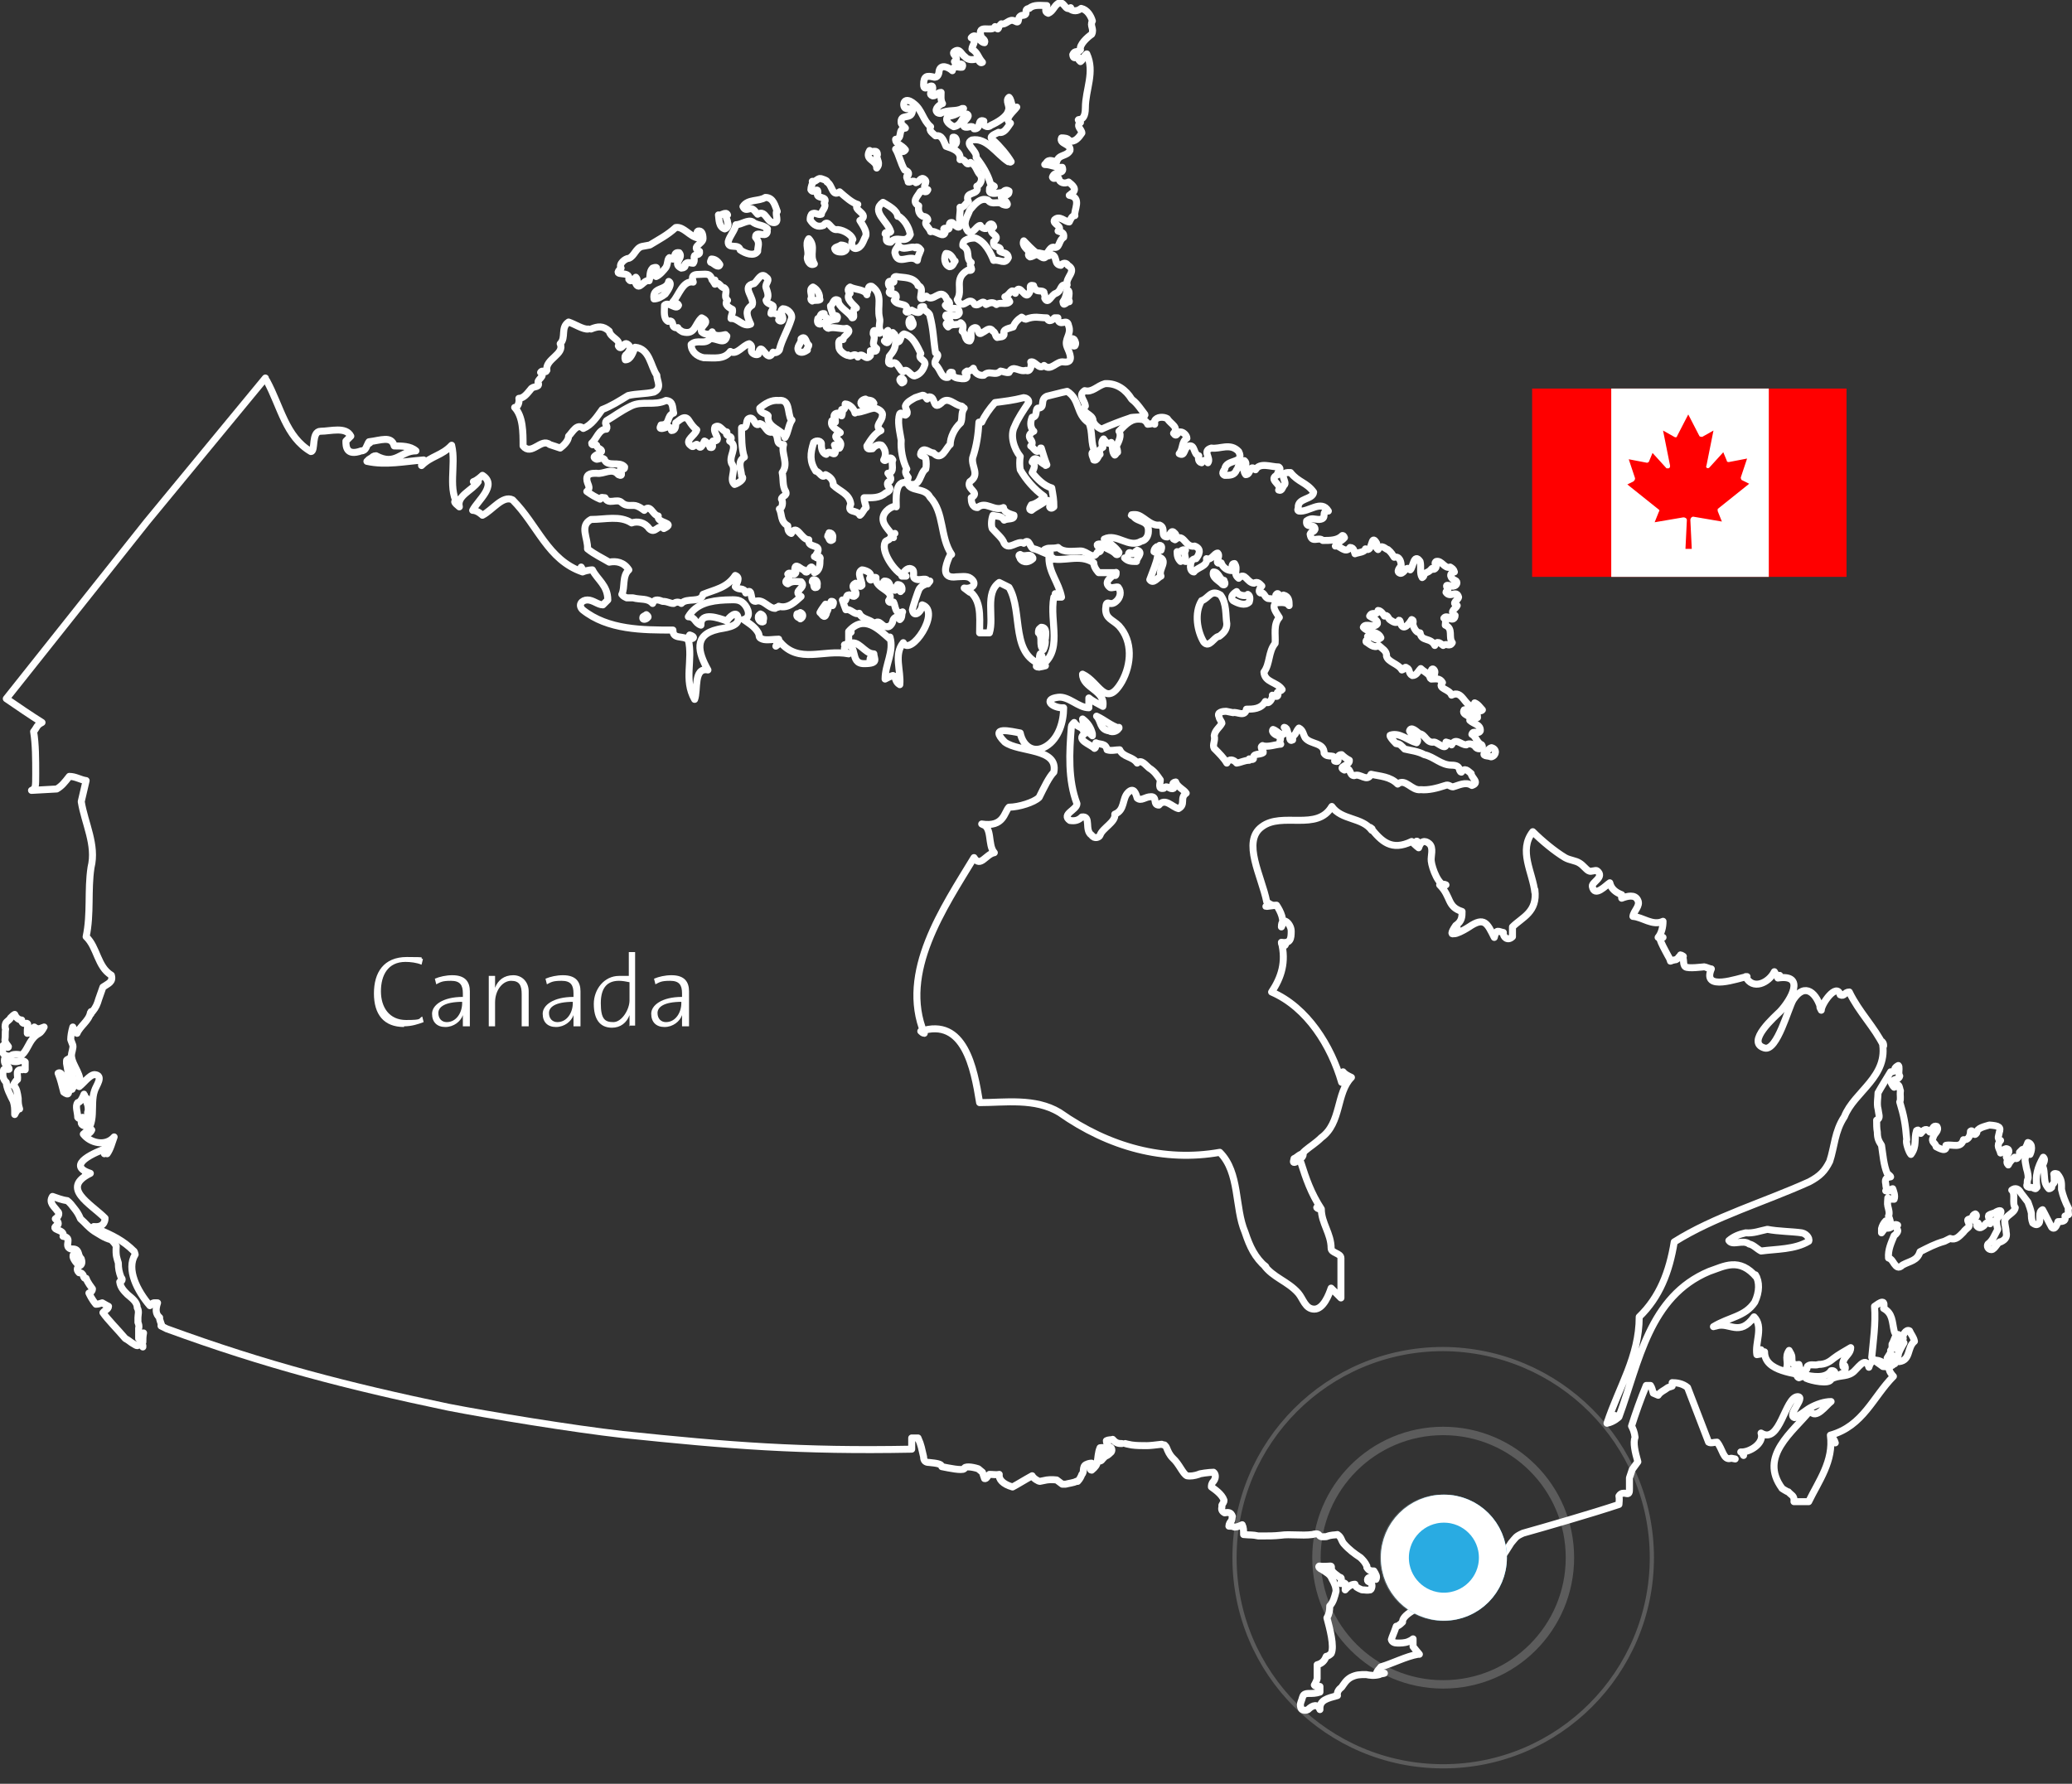 <?xml version="1.0" encoding="UTF-8"?>
<svg id="Calque_2" data-name="Calque 2" xmlns="http://www.w3.org/2000/svg" xmlns:xlink="http://www.w3.org/1999/xlink" version="1.1" viewBox="0 0 295.9 254.8">
  <rect x="0" y="0" width="295.9" height="254.8" fill="#333333" stroke="none"/>
  <defs>
    <style>
      .cls-1 {
        clip-path: url(#clippath);
      }

      .cls-2, .cls-3, .cls-4, .cls-5, .cls-6, .cls-7 {
        fill: none;
      }

      .cls-2, .cls-8, .cls-9, .cls-10 {
        stroke-width: 0px;
      }

      .cls-3 {
        stroke-width: 1.9px;
      }

      .cls-3, .cls-4, .cls-5 {
        stroke-miterlimit: 10;
      }

      .cls-3, .cls-4, .cls-5, .cls-6, .cls-7 {
        stroke: #fff;
      }

      .cls-4 {
        stroke-width: .6px;
      }

      .cls-11 {
        clip-path: url(#clippath-1);
      }

      .cls-12 {
        clip-path: url(#clippath-2);
      }

      .cls-5 {
        stroke-width: 1.2px;
      }

      .cls-6 {
        stroke-linecap: round;
        stroke-linejoin: round;
      }

      .cls-7 {
        stroke-width: 4px;
      }

      .cls-13 {
        opacity: .2;
      }

      .cls-8 {
        fill: red;
      }

      .cls-9 {
        fill: #29abe2;
      }

      .cls-10 {
        fill: #fff;
      }
    </style>
    <clipPath id="clippath">
      <rect class="cls-2" x="197" y="213.5" width="18.1" height="18.1"/>
    </clipPath>
    <clipPath id="clippath-1">
      <rect class="cls-2" x="187.3" y="203.8" width="37.5" height="37.5"/>
    </clipPath>
    <clipPath id="clippath-2">
      <rect class="cls-2" x="176" y="192.4" width="60.2" height="60.2"/>
    </clipPath>
  </defs>
  <g>
    <rect class="cls-8" x="218.8" y="55.5" width="44.9" height="26.9"/>
    <rect class="cls-10" x="230.1" y="55.5" width="22.5" height="26.9"/>
    <path class="cls-8" d="M233.4,68.7l-1,.5,4.5,3.6c.1,0,.1.2,0,.3l-.6,1.5,4.1-.7c.2,0,.5.1.5.4,0,0,0,0,0,0l-.2,4.1h.9l-.2-4.1c0-.3.2-.5.4-.5,0,0,0,0,0,0l4.1.7-.6-1.5c0-.1,0-.3,0-.3l4.5-3.6-1-.5c-.1,0-.2-.2-.2-.4l.9-2.7-2.6.5c-.1,0-.3,0-.3-.2l-.5-1.2-2,2.2c-.1.1-.3.1-.4,0,0,0-.1-.2,0-.3l1-5-1.6.9c-.1,0-.3,0-.4-.1,0,0,0,0,0,0l-1.6-3.1-1.6,3.1c0,.2-.3.2-.4.1,0,0,0,0,0,0l-1.6-.9,1,5c0,.2,0,.3-.2.4-.1,0-.2,0-.3,0l-2-2.2-.5,1.2c0,.1-.2.2-.3.2l-2.6-.5.9,2.7c0,.1,0,.3-.2.4Z"/>
  </g>
  <g id="Canada">
    <path class="cls-6" d="M247.8,208.4c-.4-.1-.6-.1-.6-.1-1.1.4-1.2-1.4-2-2.3-.4,0-.9.2-1.2,0l-3-7.8c-.7-.6-1.6-.7-2.2-.7v.5l-.6.2c-.5.4-1.1.6-1.4,1.1l-.7-.3c-.1-.4-.2-.8-.4-1.1h-.6c-.8,1.9-1.6,4.2-2.1,5.8.2.4.4.8.5,1.6-.3.8,0,2.1.4,3.5l-.8,1.1-.4,1.2v1.5c0,.6,0,.9-.6.7-.2,0-.6-.1-.9.4.1.5,0,.9,0,1.2-3.9,1.3-10.5,3.2-13.7,4.1-1.1.5-1,.6-1.7,1.4,0,0-1.3,2.1-2.4,3.6h-.1c-.6.8-1.4,1.4-2,1.9-.6.2-1.1.5-1.4.9,0,.2,0,.4-.2.5.2,0,.4.2.4.3-.3,0-1,.5-1.2.8-.2-.5-.5-.5-1.3-.3,0-.5-1.4-.4-2,.4-3.4,1-5.4,2.3-5.3,3.2-.4.4-.7.6-.9.6-.3.9-.6,1.5-.7,1.9.1.4.5.5.9.5s1,0,1.5-.2c.4-.2.3-.1.7-.4v1.1l.4.5.5.6h-.2c-1.7.3-3.6,1.3-5.3,1.8-.2.3-.6.6-.6.9s1.2,0,1.1,0c-.2,0-.4,0-.7.2-.8.2-1.4.1-1.9,0-.9,0-1.4,0-2.2.4-.7.4-1,1-1.3,1.4-.4.3-.7.7-.6,1.2-1.4.4-2.6.6-2.5,2-.3-.8-1-.7-1.7,0-.4.2-.9.1-1-.2,0,0-.2-.4,0-.9s.2-.8.4-1,.6-.2.6-.2c.7,0,1.1,0,1.7-.2v-.8c-.4,0-.7,0-.8-.2,0,0,.3-.5.4-.9v-2c.8-.2,1.1-.7,1.3-1.2.2,0,.5-.2.7-.4.5-1-.2-3.6-.6-5.1.3-.5.4-1,.4-1.7.5-.5.7-1.3.9-2.1,0-.6-.2-1.1-.6-1.8-.2-.6-.8-.9-1.4-1.3-.3-.1-.6-.4-.4-.5.6.1,1.4,0,1.6,0,.3,0,0,.4.2.6.2.4.6.6,1.1,1,.3,0,.3.2.2.9.2-.2.5-.1.6,0,.1,0,0,.6,0,.9.5-.6,1-.8,1.4-.8.1.4.3.5,1,.8.5,0,.7.1,1.2,0,.2-.1.4-.8,0-1.1-.6,0-.5-.7,0-.7s.6.2.8.3c.2-.4,0-.7-.3-1.2-.4,0-.7,0-1-.5v-.2c-.3-.6-.5-.8-.9-1.2-.9-.6-1.6-1.1-2.4-2-.4-.5-.3-.9-.9-1.3-.5.1-.8,0-1.6.3-.5,0-.8.1-1-.2s-.6-.2-1-.1c-1.6.2-3.1-.1-4.5.1-.9.1-1.7.1-2.6.1h-.6c-.9-.2-1.1-.1-2.1-.2,0-.6,0-1-.2-1.4-.6.3-1.1.4-1.2.3-.2-.1-.5-.1-.7-.1,0-.3.2-.6.3-.7.2-.2.1-.4.2-.7-.2-.6-.6-.6-1.1-.5-.4-.2-.5-.5-.4-.8v-.3c.2-.4.3-.4.3-.7-.3-.9-1.4-1.6-1.8-1.9,0-.2,0-.5.3-.8.4-.5.3-1.1,0-1.3-.6,0-2.1.2-2.1.3-.6.2-1.2.3-1.7.2-.6-.3-1.1-1.7-2-2.5-.5-.5-.7-1-.9-1.5,0-.1-.3-.4-.3-.4,0,0-.2,0-.4-.1-.8.1-1.7.2-2.1.2-.8,0-1.5,0-2.2-.1-.4-.1-.6-.1-.9-.2"/>
    <path class="cls-6" d="M37.9,54l-16.9,20.5L.9,99.8c1.6,1.1,3.5,2.4,5.1,3.4-.8.4-.7.7-1.2,1.3.3,1.8.3,4,.3,6s0,2.1-.6,2.4l3.6-.2c.7-.4,1.1-.9,1.8-1.8.9,0,1.6.5,2.4.6-.2.9-.4,1.7-.7,3,.5,3.1,2.2,6.2,1.4,9.4-.5,3.3,0,6.6-.7,9.9,1.6,1.5,1.6,4.3,3.6,5.5.3,1-.5,1.2-1.2,1.7l-.6,1.7c-.2.7-.4,1.2-.9,1.8h-.2v.3"/>
    <path class="cls-6" d="M11.1,159.6c.3.4.4,0,.7,0-.2.6-.4,1,.2,1.2.4-.5.4-1,.6-1.6-.2-.2,0-.5,0-.6,0-.3,0-.7-.2-1.1v-.6c-.3-.1-.3-.5-.4-.6-.3.7-.5,1.1-.9,1.2-.4.5,0,1.4,0,2.1h0Z"/>
    <path class="cls-6" d="M10.2,155.6c.4-.5.8-.6.5-1.3-.7-.6-.3-1.3-.3-1.6-.2-.7,0-1.6-.4-1.6-.1.2-.5.2-.5.4v.4c.2,1.2.5,2.7.8,3.7h-.1Z"/>
    <path class="cls-6" d="M257.3,176.1c-1.4-.2-3.4-.2-4.9-.5-1,.2-2,.6-3.1.5-.9.2-1.7.5-2.4,1.1.5.8,2-.2,2.9.5.6.1,1.1.7,1.7,1,2.2-.3,4.8-.2,6.8-1.4.2-.5-.5-1.2-1.1-1.2h.1Z"/>
    <path class="cls-6" d="M295.4,173.5c0-.3-.1-.7,0-.9-.5-1-.8-1.8-1-2.7,0-.8.1-1.4-.6-2.2-.3-.1-.4-.1-.5,0,.1.4,0,.7.1,1.1-.1.3-.4.4-.4.8-.1.1-.2.2-.4.2-.2-.2-.4-.5-.5-.8-.2-.7-.1-1.6-.3-2.2-.3-.5.5-1,0-1.5-.8,1.4-1.2,2.7-.9,4.3-.2.3-.3.2-.5.1-.2-.1-.3-.1-.6-.1-.4-.1-.4-.2-.3-.5,0-.2,0-.5.1-.7s0-.9-.2-1.5c-.1-.5-.2-1-.2-1.2,0-.4.2-1.1.7-.8.2-.4.5-1.5-.3-1.7-.2.6-.6,1.3-.8,1-.1.1-.2.2-.4.4.1.4-.4,1.3-.7.7-.4.4-.6.5-.9,1.1-.2-.2-.3-.5,0-.8-.8-.5.4-.8,0-1.4-.5-.4-.8.3-1.1.5-.1-.6-.7-1,0-1.8-.6-.2-.2-.8-.2-1.1.3-.8,0-1-1.4-1.1-.6.2-1.8.4-1.8,1.1-.5.8-.5-.6-.9-.2,0,.6-.3,1.3-1,1.2-.4,1.3-1.5.6-2.5.8.2,1.1-1,.4-1.4.2-.1-.6-.8-.6-.4-1.4.1-.5.9-.9.5-1.5-.6-.2-.5.4-1,.8-.5-.6-.8-.4-1.3.2-.3-.1-.2-.7-.6-.4-.4,1.2.1,2.2-.8,3.4-.3-.3-.8-1.8-.6-2.1-.2-2.4-.4-3.4-1-5.4.2-.4,0-.9.1-1.6-.1-.2-.1-.6-.3-.8-.2-.1-.4,0-.6.3-.2-.2-.3-.4-.4-.6.4-.8,1-.3,1.2-1-.2-.3-.1-.7-.1-1s0-.4-.1-.5c-.2.1-.5.3-.5.5,0,.4-.4.4-.6.4-.6,1-1.3,2.1-1.8,3,0,.6-.2,1.6,0,2.3.1.9.4,1.3-.2,1.6,0,.6,0,1.2.1,1.7,0,.9.2,1.3.6,1.9.2,1.3.3,2.8.8,4,.2.2.5.4.5.5-.8.1-.8.5-.7,1,0,.4.2.7,0,1,.2.1.4,0,.5,0s.3-.3.5-.3c.1.3.4,1,.2,1.5-.4,0-.7,0-.9-.2,0,.3-.1.8,0,1.2s.3,1,.1,1.4c.2.5.4,1,.1,1.1-.2.2-.6.2-.5-.4-.3.3-.5.7-.6,1.1v.6c.3-.4.4-.6.7-.7.3.1.5,0,.8-.2.2-.2.5-.4.8-.2-.3.2-.1.5,0,.7s-.2.6-.5.8c-.4,1-.9,2-.8,3.2.4.1.6.5.8.8.3.4.6.8,1.2.2,1.1-.6,2.1-.6,2.5-1.9,1.2-.6,2.1-1.1,3.5-1.5l.8-.4c.8.3,1.3-.3,1.9-.9.2-.3.5-.5.7-.7s.1-.5,0-.7c-.1-.3-.2-.4.2-.5.3.2.4,0,.4-.2s.1-.4.4-.5c.2.1.2.4,0,.5-.2.2,0,.8.4.8,0,.1-.3.2-.2.4.4.5.7.2,1,0,.3-.3.5-.7.9-.3.2-.2.2-.4,0-.6s-.3-.4-.2-.6c.4-.3.7-.2,1.1-.5,1.2-.6.5.6,0,1.1,0,.6.1,1,.2,1.4-.5.9-.7,1.6-1.4,2.1-.2.3,0,.8.5.8s1-1.3,1.3-1.1c.9-.4.9-.9.8-1.4,0-.5-.2-1-.2-1.6.1-.8,1.4-1.1,1.5-1.9-.5-.6.1-2-.5-2.5.5-.4,1-.2,1.3.4.3.4.4.5,1,1.3.2.5.4,1.1.5,1.6,0,.5,0,.9.2,1.4.3.2.6.4.9,0,.3-.5-.2-1.6.5-1.9.4.7.8,1.6,1.3,2.5.5.5.8-.5.9-.8,1,0,1.1-.2,1-.8h0l.5-.2h0Z"/>
    <path class="cls-6" d="M5.1,147.1c-.2,0-.4,0-.7.1v.2c-.2.3-.2.1-.5.2v-.5c0-.4.3-1.1-.3-.9-.3,0-.5-.1-.5-.5-.4,0-.8-.3-1-.8-.2.1-.4.3-.6.5-.1.3-.6.5-.7.8-.1.3-.1.6,0,.8-.1.4,0,1-.1,1.6.1.5.4.7.5.9,0,.2-.2.1-.4,0-.4-.4-.4-.1-.5.2,0,1.1.5,1.1,1.2,1.2.1-.4,1.2-.3,1.6-.2.5-.4.8-1.1,1.2-1.8.3-.5.7-1,1.3-1.3.2-.1.5-.5.7-.9-.4.1-.8.5-1.4,0h0v.4h.2Z"/>
    <path class="cls-6" d="M20.4,192.4c-.2-.2-.1-.5,0-.7,0-.4,0-.8.1-1.3-.4.3-.5.4-.7.8v-1.5c.1-.2,0-.6-.1-.8v-.7c0-.4.2-.9-.1-1.4,0-.8-.7-1.3-1.4-1.9-.5-.5-1-1-1.1-1.8.3,0,.5-.4.2-.6-.3-.8-.4-1.3-.4-2.1-.2-.7-.4-1-.3-2.4-.2-.4-.5-.7-.7-.9-1.1-.3-1.7-.8-2.4-1.2-.9-.6-1.3-1.2-2-1.8-.3-.7-.5-1-.9-1.5-.3-.4-.6-.8-1-1.1-.8-.1-1.5-.4-2.1-.6-.6.9.3,1.5.7,2.1.3.2.3.7-.3,1.1.2.2.5.5.4.8-1.5.9,1.1.6.7,1.7,1.5.2,0,1.4,1.1,1.8.6,0,.9,0,1.1.6.1.4.2.6.4.8.1.3.2.8-.2,1-.3.2-.6.5-.1,1,.4,0,.5.2.6.4,0,.2.2.5.4.4.2.6.7,1.2.9,1.5,0,.3-.2.5-.5.6.1.2.4.9,1,1.6.3,0,.6-.1.9-.2.3.2.9.5.9.5,0,.4-.6.6-.8.9.6.9,2.1,2.4,3.2,3.7.4.2.6.4.9.6.7.4.8.6,1.1.2.1,0,.3.3.5.2h0v.2h0Z"/>
    <path class="cls-6" d="M116.7,79.7c-.3,0-.2-.5,0-.7.7-1.4-1.4-.6-1.2-1.9-1.1,0-1.7-2.4-2.5-.9-.5-.2-.5-.7-.5-1.1-1.1-.6-.8-1.7-1.2-2.4.4,0,.6-1,.3-1.4,0-.5.9-.4.6-1.1-.5-.8-.3-1.8-.5-2.7,1-1.3-.2-2.7.2-4-1.4,0-.4-1.2-1.5-1.8-1,.3-1-1-1.9-1.2-.8.7-.7-1.2-1.6-.7-.5.3,0,1.4-1,1.3,0,1.3,0,3.1.4,4.2-1.1.6-.4,1.9-.4,2.7.6.4-.6,1.1-1,1.2-.8-.7.2-1.9-.3-2.8-.8-1.1,1-2.6-.4-3.4.8-.9-.8-.5-.4-1.3-.6,0-1-1.2-1.7-.7-.4.9,1.2,2-.3,2-.3.2.3,1.1-.4.9,0-.2-.5-.8-.8-.9-.2.3-.5,1.4-.9.6-.3-.3-.3,0-.5,0-.2.2-.3.3-.6,0-.9-.7.7-1.4.9-2.2-.4-.3-.8-.8-1.1-1.3-.6-1-1.4,0-1.9.3,0,.4,0,1.1-.6,1.1-.2-1-1-.2-1.5-.3-.3,0,0-.4,0-.5,1.4,0,.7-1.3,1.8-1.7-.2-.8,0-1.7-1.1-1.8-1.6.8-3.4,0-5,.8s-2.3,1.4-3.5,2.1c-.4.5.3.7,0,1.2-1.1,0-1.4,1.4-2.1,2,0,.5.5,0,.7.3,0,.5.8.5.7.9-.3.4-1.7.7-.7,1.1.3,0,.8-.3,1.1,0,.4,1.2,2.2.2,2.9,1.1,0,.6-.4,0-.6.3,0,.3.5,1.2-.3.8-.9-1.1-2.1,0-3.1-.2-.6,0-1.4,0-1.4.8s.7,1.2,0,1.8c.7.5,1.2.8,1.9,1.1.2-.4.3-.2.7-.2.5,1.1,1.7,0,2.4.7.8.7,1.5.2,2.2.5.5.2.7.4,1,.6.9-1,1.2.7,2,.8-.3,1.1,2.7.9.8,1.8-.8-.8-1.2.9-2.1,0-.6-.9-1.7-1.1-2.5-.8-1.7-1.1-3.7-.5-5.8-.5-1.7.9-.4,2.7-.5,4.2,1,.8,2.1,1.3,3.1,1.9,1-.2,2.1,0,2.8,1.1-1,.9-.5,2.5-1,3.5.2.3.5.4.7.5h.9c1.1.3,2.1,0,2.8.8.2-.6.7-.6,1.4-.3.8,0,1,.3,1.6.3.3-.2.7-.3,1.1,0,.8-.9,2.8,0,3.1-1.3,1.7-.7,3.4-.9,4.6-2.7.8.3.2,1.1,0,1.6.5.6,1.2,0,1.5.9,1.2-.9.4,1.2,1.4,1.2,1.1-.4,1.8,1,2.8,1,.2-.3.5,0,.5-.3,1.4.4,2.4-.7,3.2-1.4-1.4-.8.9-1.2,0-2.1-.6,0-1.2-.2-1.9.3-.9-.4.7-.8,0-1.4.2-.3.5,0,.7,0,.3.2.7-.3.3-.6,0-1.2.9,0,1.3,0,.7,1.3.9-1.8,1.5.4.8-.3.8-1.2.8-1.8.2-.7-.5-.5-.8-.5h0l.5.2h0Z"/>
    <path class="cls-6" d="M154.6,102.7c.1.9.6,1.7,1.4,2.4v-.3c-.2-.8-.6-1.5-1.4-2.1Z"/>
    <path class="cls-6" d="M270.6,194.6h0c-.4.8-1.2.6-1.7.6-.5-.4-1.1-.7-1.6-1.3.2-2.2.6-4.9.4-7.3.3-.2.8-.6,1.1-.6s.3.4.2.9c1.3.7,1.2,1.9,1.5,3.2,0,.1.2.5.3.6-.2.3-.4,1-.6,1.3v.5c.1,0-.2.4-.2.4v.3l-.5.8.3.4.6-.7h.4v.2h.2v-.2c.1,0,.1-.2.1-.2,0-.3.5-1.2.8-1.7-.3.1-.9.7-1,.9l-.3-.2.5-1-.5.2.3-.8c0-.3.2-.4.4-.1.2.1.2.4.5.4-.2-.4.4-1.4.9-1.1.2.5.6.9.7,1.5-1.1.9-.5,2.7-2.2,2.9h0c0-.1-.3-.1-.3-.1-.1.1-.2.2-.3.4"/>
    <path class="cls-6" d="M263.2,194.9c.6.2.2.9.2,1.2-.3,0-.5.2-.7.3s-.5,0-.8,0c.4-.4-.1-.7-.4-.6-.8,1.2-2.7.8-3.8.6-.2.2-.5.3-.8.4-.3-.1-.3-.4-.3-.6,0-.4-.4-.7-1.1-.3-.3,0-.3-.2-.4-.4.4-.9-.3-1.6.4-2.6.2.4.4.6.4,1,0,.6,0,1.2,1,1,.2,1.2.7.9,1.1.7.1-.1,0-.4.2-.5.4-.3,1,0,1.5-.2,1,0,1.6-.4,2.2-.9.5-.4,1.7-1.1,2.4-1.5,0,.7-.6,1.1-.9,1.6-.2.4-.3.6-.2,1.1"/>
    <path class="cls-6" d="M11.2,179.8c0,.2,0,.5-.1.8-.3-.3-.9-1.1-.6-1.4.2.1.4.1.5.1.1.1.2.3.2.5"/>
    <path class="cls-6" d="M185,166c-.5.2-.2-.3-.2-.5.5-.2.9-.8,1.3-.6,0,.6-.8.7-1.1,1.1"/>
    <path class="cls-6" d="M9.6,154.7c.4,1.7.2,1.8-.5,1.3-.3-1.1-.4-1.7-.8-2.7.3-.2.5,0,1.3,1.4"/>
    <path class="cls-6" d="M3.2,152.8c-1.1-.1-.6.8-.7,1.4-.3.2-.4.5-.6.8.5.4.6,1.2.7,1.9,0,.5,0,.9.2,1.5-.3,0-.5.4-.7.8,0-.9,0-1.2-.2-1.9-.4-.8-1-1.9-1-2.7-.5-.4-.6-1.2-.4-1.7,0-.4.8,0,.8-.2,0-.3-.4-.5-.6-.8-.1-.2-.1-.6,0-.8.2.2.5.3.8.4.5.2,1,.2,1.4,0,.2,0,.5,0,.7.2v1.1"/>
    <path class="cls-6" d="M212.9,108.1c-.4-.2-1.5,0-.7-.8.3,0,.4-.4.8-.5.8.2.7,1.1,0,1.3"/>
    <path class="cls-6" d="M183.6,104.4c-.4,1.2-1.1,0-1.8-.2-.3.4.4.8.7.9.8.2,0,.8.4,1.2-.6,0-1.9.5-2.6.2-.5.3.2.7.1,1-.5.4-1.5,0-1.4.9-.1.2-.5,0-.6,0v.2c-.7,0-1.1.3-1.8.4-.4-.5-1.1-.7-1.4,0-.4-.7-1.1-1.4-1.8-2.1-.3-.5.2-1.1,0-1.8.1-.8.8-1.2,1.1-1.8,0-.2-.4-.6-.4-.9-.4-.7.6-.8,1-.8l1,.2c.5-.2,1.7.7,1.9-.5.9,0,2.1,0,2.7-1.1.5.6,1.1-.5,1-.9.2,0,.7.4.8,0-.4-.6.4-.5.6-.8-.7-1.1-2.5-1-2.6-2.5.9-1.2.6-2.9,1.6-4.1.1-1.2-.3-2.7.6-3.7-.5-.8-1.1-1.5-.5-2.1.6,0,1.5-.2,1.9.4,0-.6,0-1.3-.8-1.5-.6,1-.6-.8-1.1,0,.4.8-.6.5-1,.5-.6,0-.6-1-1.2-.8-.4-.2,0-.8.2-1-.3-.3-.6-.7-1.1-.4-1,0-1.3-1.7-2.2-.7-.9-.7,0-1.2-.6-2.1-.6,0-.2.8-.4,1-.7,0-1.3-.5-1.5-1.1-1.2.3,0-.9-.5-1.4-.5,0-.9,1.1-1.6.8.2,1.1-1.3,1.2-1.8,1.9-.3,0-.5-.4-.5-.7,0-.5.1-1.2.8-1.2.4-.5.9-1.4-.2-1.8-1.4.3-1.5-2-2.8-.9-.8-.3.5-.4,0-.9-.6-.7-.6.2-1.1.5-1.1,0-.1-1.3-1.1-1.7-1.4.2-2.4-1.5-3.5-1.5s-.2.2-.2.3c.6.8,2.2.5,2.1,2.1,0,.7-.4,1.3-1,1.4-1.8,1.1-3.5-1.2-5.3-.3.6.5,1.6,1.1,2.1,1.9,0,.2-.2.4-.4.3-.6-.7-1.6-.8-2.3-1.5-1.3,0,1,1-.4,1.2-.6,1.2-1.4-.2-2.4-.2s-2.4.3-3.2-.5c-.8.2-1.3,0-1.7.2,0,0-.6.2,0,.2s.7.5.5.6c-.5,0-1.4-.6-2.2-.8-.7,0-.6-1.7-1.5-.8-.9-.5-2.1,1.1-2.8,0-.2-.7-1.1-1.4-1.7-2.1-.2-.5-.1-1.4.1-1.9.5.2,1.2,0,1.6.7.5-.3,1.5,0,1.4-.7-.6-.2-1.4-.4-1.5-1.1-1.4.6-2.5-1-3.7,0-.8,0-.9-.9-.9-1.4,1.4-.8-.8-1.2-.2-2.3,1.5-1,.2-2.1.4-3.4.6-1.8.8-3.4.9-5.1h.4c.4-.9,1.1-1.9,1.9-2.8,1.5-.2,2.5-.3,4.1-.7.2,0,.8.2.7.7-.8,1.2-1.5,2.2-2,3.4-.7,1.3-.1,3.2.8,4.3-.1.5-.1,1.4,0,1.9.8,1.4,2,2.8,3.4,3.8-.3.5-1.2,1.1-1.8,1.2-.1.2-.5.7,0,.8.6-.5,1.4-.8,2.1-1.4.5-.2.6.5.5.9.1.3.4.2.6,0,0-1.1-.1-1.5-.3-2.7-1.1-.3-2.1-1.3-2.8-2.2.2-.5.6-1.1,0-1.5.4-1.2,1.2.2,1.9.4,0,.2.1,0,.2,0-.4-1-.5-1.5-.8-2.4h-.1c-.5,1.1-.9,0-1.4-.3.8-.8-1.1-1.2.4-2.1,0,0,.1,0,0,0-.6-.7-.4-1.5-.2-2,.8,0,.4-1.1.8-1.3,1.2,0,.2-1.2,1.3-1.7.9-.2,1.9-.5,2.9-.7,1.9,1.2,1.2,3.2,3.1,4.5.6,1.2.2,3.1.9,4.1-.9,0-.2.9-.2,1.2.5.2.6-.6.9-.8-.2-.5,0-.8.4-1-.2-.5-.2-.9.1-1.2.2.3.6.9,1.1.5.3.5,0,1.3.5,1.8.1,0,.2-.3.4-.4,0-.3-.1-.6-.2-.8.4-.8.8-1.6.4-2.2,1.1-1.1,1.8-1.9,3.2-1.7.4,0,.8.4.9.7.4,0,.7-.2,1,0v-.5c.3-.6,1.3-.6,1.8-.3.5.8,1.7,1.2.9,2.1.5.7.5-.3,1-.2.4,0,.9.5.9.9-.8.5-.5,1.5-1.1,2.2.9.5.6-.9,1.4-1.1.9-.2.6,1.2,1.4,1.4-.1.3-.1.9.4,1,.1-.4.6-.5.9,0,.5-.7-.9-1.7.5-2.1,1.2.2,2.7-.8,3.9.5.9,1.8-1.8,1-2,2.5-.2.3-.5.7,0,.9.8,0,1.4,0,1.7-.8l.2-.2v-.2c.4-.3.6-.6.9-.9.7.6-.5,1.1.2,2,.8,0,.5-1.6,1.4-.7.6-1.1,2.2-.4,3.3-.4.6.4-.4.8-.1,1.1-1.6.7.7,1.4.1,2.2.5.2.5-.4.8-.7.5-.4-.9-1.7.5-1.8h.4c1.1,1.4,2.3,1.4,3.3,2.8-.1,1.1-2.3.8-2.2,2.2,0,.2-.2.4.1.5,1.4.2,3.2-1.7,4.2,0-1.2,0,0,1.1-1.3,1.2-.7,0-1.1-.3-1.8.2-.2,1.2,1.2.3,1.2,1.2-.2.5-.5.2-.7.7.2,1.4,1.2.3,1.8.9,1.1,0,2.1,0,2.8-.7.1,0,.2,0,.3.3-.4.5-1.1.7-1.3,1.2.6-.2,1.4,1.2,2.1.2.6,0,.6.7.7.9.5-.2,1.4-.2,1.5-.7,1.1.7.7-2.4,1.6-.8,0,.3-.2.6.2.9.5-.9,1.1,0,1.4,0,.5.4.7.8.9,1.1.8-.2,1,.7,1,1.2-.2.3-.8.9-.1,1.1.6,0,.8-1.2,1.4-.5.4-.3.5-2.5,1.4-1.2.2.7-.1,1.7.3,2.3.4-.2.1-.5.6-.7s.6-.4.8-.6c.2.3.6,0,.6-.3-.1-.3-.3-.5,0-.7.8-.2,1.2,1.1,2,.8.3.2.5.3.6.7-.9.2-.5,1,.1,1.2.5.2.2.8-.2.8-.2.2-1.4-.5-.9.3.3.2-.2.4-.2.6.6.9,1.5-.4,1.8.7-.1.5-1.1.8-.2,1.2-.2.5-1.2.8-.3,1.4,0,.5-.4.7-.8.4-.2-.2-.6-.3-.8,0,.4.3.2.5.2,1,1.2.5.4,1.7,1,2.5-.4.7-.8,0-1.3.4-.4-.3-.9-.8-1.2,0-.6-1.2-1.9-.5-2.1-1.8-.6,0-.9-.8-1-1.1s.2-.7-.2-.8c-.3.5-1.2,1.8-1.6.5,0,0,0-.4-.2-.4-.3.6-.9.2-1.2,0-.4-.2-.4-.9-.9-.6-.1-.2-.5-.8-.9-.8-.2.9-.8,0-1.2.8.4.3,1.2.5,1.1,1.1-.4.7-1.7-.2-2,.5.6.8,2.1.5,2.5,1.5-.7.6-1.2-.4-1.9-.2.5.3-.4.5-.2.8.4.2,1.1,1,1.8.5.4.4,1.2.8,1.1,1.5.2.9,1.7,1.1,2.2,2,.3,0,.4-.6.7-.3.5.2.2.8.8,1.1.6,0,.8-.6,1.2-1,.4.4.9.6,1.2,1,.1-.3.2-.6.4-.9.2-.2.5.3.4.5,0,.5-.4.5-.7.5,0,.1,0,.3.2.4.6,0,1.2-.2,1.6.5-.8.9,1,.9,1.3,1.8,1.6-.8,1.7,1.5,3.3,1.8v-.7c.5.2.8.7,1.1,1-.2.3-.5,0-.9,0,.1.3.2.7.2,1.1-.9.2-.9-1.4-1.9-1.1-.5.8,1.3.8.8,1.5.5.5,1.6.6,1.5,1.5-.3.6-1-.2-1.2.5.6.3.7,1.2,1.4,1.5.4.6-.5.7-.8.4-.3-.5-1-.7-1.4-.4-.8,0-1.5-1.1-2.1,0-.2-.3-.5-.3-.8-.4.2,1.5-1.2,0-1.7,0-1.1.2-1.2-1.1-2.1-1.2-.4-.3-1.2-1.1-1.4-.4.3.8,1.6,1,1,1.7-1.2-.3-2.4-1.5-3.7-1.1-.5,0,1.2,1.7.8,1.2.5,0,.8.4,1.2.8.8.2,1.9.3,2.8.8,1.4.3,2.4,1.5,3.9,1.5s.9.9,1.4,1c.5-.7.9-.2,1.4.2,0,.6,1.3,1.3.1,1.7-.9-.6-1.9,0-2.7.2-.4,0-.6-.4-1.1-.2-1.2.4-2.4.7-3.5.6-1.3.2-2.2-1.7-3.3-.8-1.1-1.1-2.5-1.1-3.8-1.4-.6,1.2-1.5-.2-2.4.2-.8,0-.4-1.4-1.4-.8-1.1-.5.8-.6.7-1.4-.4-.2-.8-.5-1.1-.8-1,0,0,1.3-1,.9.2-1.2-1-.3-1.5-1.1,0-1.6-1.9-1.2-2.7-2.2-.3-.5-.3-1.1-.9-1.4-.4.4-.4.9-.9,1.2v.5c-.5.3-.4-.5-.4-.6-.5-.4-.2-1.1-.8-1.2"/>
    <path class="cls-6" d="M154.9,104.8c-1.3.9.8,1.5,1.4,2.1.2,0,.2-.5.2-.8.6.3,1.4,0,1.6,1,.6.2,1.2,0,1.8,0,.5,1.1,1.8.9,2.5,1.9.6-.6,1.2.3,1.7.7.8.5,1.1,1,1.6,1.7,0,.5-.4,1.4.5,1.2.5-.6.9.3,1.4,0,0-.3-.4-.8.3-.9.2.7,1.2,1.1,1.5,1.6-1,.7,0,1.6-1.1,2.2-.9-.2-1.9-1.6-2.8-.5-.9,0-.2-1.2-1.1-1.2s-1.4.7-2,.2c-.2-.7-.5-1.6-1.3-.8-.9.9-.4,2.5-1.9,3.1.2,1.1-1.8,2-2.1,3-.1.3-.8.6-1.2,0-1.1-.7,0-2.8-1.4-2.6-.5.5-1,.6-1.7.5-1.3-.9,1-1.5,1-2.4-1.3-3.4-1.1-7.3-.8-11,0-.2.2-.4.4-.6.5.8,1.2.5,1.4,1.4"/>
    <path class="cls-6" d="M159.8,103.9c-.1.5-.9.8-1.4.5-1.4-.2-1.1-1.4-1.8-2.1,1.1.5,2.1,1.4,3.2,1.7"/>
    <path class="cls-6" d="M98.5,90.7c1.5.5-.7.9,0,0"/>
    <path class="cls-6" d="M149.2,91.2c.2.5,0,1.2-.2,1.6-.7-.6,0-1.8-.7-2.4,0-.4,0-.5.4-.8.9,0,.6,1.2.6,1.6"/>
    <path class="cls-6" d="M92.5,88.2c-.2.3-.8.4-.7,0,0-.2.3-.2.5-.4,0,0,.4.3.2.4"/>
    <path class="cls-6" d="M109,88.8c-.3.2-.8-.3-.7-.7,0-.2.2-.3.3-.4.6.2.5.8.3,1.1"/>
    <path class="cls-6" d="M114.3,88.3c-.2,0-.6-.2-.5-.5,0-.3.3,0,.5-.3.5.2.4.7,0,.9"/>
    <path class="cls-6" d="M118,87.7c-.3.8-.6,0-.9-.2.2-.4.5-.8.8-1.2.7.2.3,1,0,1.4"/>
    <path class="cls-6" d="M118.9,86.5h0c-.3,0-.4-.3-.2-.6.2,0,.5,0,.2.6"/>
    <path class="cls-6" d="M174.3,85c.9,1.2.7,2.8.9,4.1,0,.8-.4,1.3-1.1,1.8-.7,0-1.4,1.8-2.2.8-.9-1.5-1.4-4.1-.3-5.9,1-.3,1.3-1.7,2.7-.8"/>
    <path class="cls-6" d="M178.2,84.9c.4.2.3.8.2,1.1-.6.6-1.6.2-2.3-.2-.5-.5,0-1,.5-1.3.2.5,1,.7,1.6.5"/>
    <path class="cls-6" d="M128.8,84.2s-.1.2-.2.3c-.2-.7-1,0-.8-.2,0-.2.2-.5.4-.8.4,0,.7.3.6.8"/>
    <path class="cls-6" d="M127.3,83.9c0,.5-.4.2-.7,0,0-.3-.7-.7-.3-.9.7,0,.7.4.9.9"/>
    <path class="cls-6" d="M116.7,83.8c-.7.5-.3-.5-.7-.7,0,0,0-.3.2-.3.6,0,.6.7.4,1.1"/>
    <path class="cls-6" d="M174.8,83c.2.2.2.7-.2.5-.4-.5-1.6-1-1.3-1.8.8,0,.8,1.1,1.5,1.2"/>
    <path class="cls-6" d="M124.2,82.7c.2.5.5-.4.9-.2-.2,1.7,2.9,1.8,1.8,3.3,0,.3.4.3.7.2.3.5.2,1.9,1.3,1.4-.2.4,0,.8-.4,1.1-.2-.7-.9-.3-1,.2,0,.3-.5,1-.8.8-.7.2-1.1-1.2-1.8-.4-.7-.7-1.8-.6-2.2-1.5-.7.3-1.2-.7-1.9-.5-.2-.5-.3-.8-.5-1.4.7.5.4-.6.8-.7.5-.2.7.5,1.1,0,.3-.6-1-1.2,0-1.7.3,0,.5.8.9.3,0-.7-.8-1.8,0-2.2.3,0,1.7.4,1.1,1.2"/>
    <path class="cls-6" d="M165.8,82.3c-.5.2-1.1,1.2-1.6.5.4-1.1,1-2.5,1.1-3.3,1.8.5,0,1.8.5,2.8"/>
    <path class="cls-6" d="M147.5,79.8c-.5.5-1.3.7-1.8,0,0-.2-.4-.5,0-.6.7.5,1.4-.3,1.8.5"/>
    <path class="cls-6" d="M169.4,80.2c-.4,0-.5-.3-.8,0-.4-.4-.5-.8-.5-1.4.5.2.7-.5,1.2-.2-.3.5.1,1.1,0,1.6"/>
    <path class="cls-6" d="M162.3,80.2c-.7,0-1.2,0-1.7-.5.9,0,.2-1.2,1.1-.6.3,0,.5-.4.7-.5,1,.3-.2,1.2-.1,1.6"/>
    <path class="cls-6" d="M165.8,78.5c-.3.3-.8.5-1,.3,0-.2.1-.5.4-.7.1,0,.2,0,.4-.2.4,0,.3.4.2.7"/>
    <path class="cls-6" d="M118.9,77.1c-.5.4-.5-.4-.7-.5,0-.2.2-.3.2-.5.5,0,.7.6.4,1"/>
    <path class="cls-6" d="M122.3,58.9c.8,0,1.7-.5,2.5-.6.5,0,1.4.5,1.2,1.1,0,.8-1.2,1.4-.2,2.1-.9.4-1.5,1.4-2,2.2,0,.6.5.4.8.4.3-.4.8-.7,1.3-.5.6.6.7,1.4.3,2.1.3.4.9-.8,1.3,0-.3.5.4,1.8-.7,1.9.2.3.7.8.2,1.2-.4,0-.3.7,0,.8.3.3-.2.7-.5.8-.9.8-2,.7-3.1.7,0,.5.2.9.3,1.4-.4.3-.5.8-.9,1.1-.5-.9-1.9-.2-1.3-1.6-.2-1.5-1.6-1.8-2.5-2.7,0-.8-.5-1.2-1.1-1.5-.5.7-.8-.4-1.4-.5-.9-1.4-.8-2.5-.3-4.1.4-.4,1.2-.2,1.1.3,0,.3,0,1.2.7,1.4.4-.9,1.3.6,1.3-.5s-.3-.8,0-.8c.3.2.5.8.7.2.5-1.1-1.7-1.2,0-2-.5-.5-1.5-.8-1.2-1.7.2,0,.3.2.5.2,0-.4,0-.6-.2-.8,0-.4.3-.5.7-.5s.2.4.4.4c.2-.5,0-.7,0-.9h.3c.2-.2.2-.5.2-.8.6,0,1.3.7,1.4,1.3"/>
    <path class="cls-6" d="M113.1,60c-.5.7-.5,1.7-1,2.5-.2-1.1-2.7-1.4-2.4-3.1-.2-.4-1.2-.3-1.2-1.1.8-.7,1.7-1.2,2.7-1.1,1.7-.2,1.2,1.8,1.8,2.8"/>
    <path class="cls-6" d="M124.8,57.6c-.3.7-1.1.2-1.7.3-.4-.4,0-.8.5-.9.4.3.9,0,1.2.6"/>
    <path class="cls-6" d="M132.3,56.8c1.5-.7.7,2,2.1.8,1-1.1,1.9.3,2.9.4.1,0,.2.2.4.3-.5.7-.2,1.4-.5,2.1-.9.8-1.5,2.1-1.5,3.1-.6.4-1.2,2.5-2.4,1.2-.6,0-1.4-1-1.8,0-.2.6.5.3.7.8.1.5.1,1.1,0,1.5-.9.6-.7,2.7-2.4,2.1-.6,0-.1-.7-.1-.9-.2-.3-.6-.8-.2-1.2-.6-1.2-.9-2.8-.8-4.1-.2-1.3-.6-2.7-.2-3.8.2-.3.5.2.8.2.6-.3,0-.8,0-1.3.2-.6.9-.9,1.4-1.2l.9-.3c.4-.2.6.3.8.5"/>
    <path class="cls-6" d="M161.6,57c-.8-1.3-2.1-2.3-3.8-2.2-1.1.3-1.8,1.3-2.9,1-1,.7,0,1.3.1,2.2-.8,1,1.1,1.1,1.1,2.1.1.5.7,1,1.2,1.2,1.3-.6,2.9-1.2,4.1-1.6.2-.2,2.3,0,2.1-.5-.4-.5-1.1-1.6-1.8-2.1"/>
    <path class="cls-6" d="M128.8,54.7c-.2-.2-.5-.5-.1-.7.2,0,.7.5.1.7"/>
    <path class="cls-6" d="M153.5,49.4c.2-.3.1-.6-.1-.9-.7-.6-.5,1.2.1.9"/>
    <path class="cls-6" d="M115.3,50c-.3.2-.8.5-1.2.2-.5-.7.4-1.1.3-1.8.7-.6.7.7,1.1.9,0,.2-.3.5-.3.7"/>
    <path class="cls-6" d="M131.5,50.5c-.5.8.6.8.6,1.5-.2.8-.7,1.5-1.5,1.7-.6,0-1.1-1.3-1.6-.6-.5,0-.9-1.9-1.7-1.1-.7,0-.3-.7-.3-1.1.6-.7.9-1.2.9-2.1.9.3.5-.8,1.2-1.1,1.3.3,1.9,1.8,2.4,2.8"/>
    <path class="cls-6" d="M127.5,47.6c.2,0,.5.4.2.5-.9-.3-.6,1.5-1.4.6.7-.5-.2-1,.5-1.5,0,0,.4.9.7.3"/>
    <path class="cls-6" d="M84.4,47c1-.4,1.7-.5,2.6.3.2,1,1.7,1.2,1.3,2.1.4.8.8-.5,1.2-.3.8.4.4,1.1,0,1.5-.3.2-.3.5-.2.8.8,0,1.1-1.1,1.4-1.8,2.1.2,2.2,2.7,3.1,4,0,.8.8,1.8-.4,2.4-1.3.3-2.4.2-3.7.5-1.3.8-2.4,1.5-3.7,2-.8,1.1-1.5,2.2-2.7,2.7-.9-.8-1.5.5-2.1,1.1,0,.7-.8,1.4-1.2,1.7l-1.5-.5c-1.2-1-2.6,1.7-3.8.2,0-2,0-4.2-1.2-5.5.5,0,.7-.8.6-1.3.7,0,1.2-.7,1.7-1.3.3-.5,1.2-.2,1.1-.8-.4-.6,1.1-1,.3-1.6.3-.5.7.2.9-.3-.3-1.6,2.6-2.3,1.9-3.8.9-.9,0-2.3,1.2-3.1.9.3,2.1,1.1,2.8,1"/>
    <path class="cls-6" d="M130.1,46.7c-.4-.2-.4-1.1,0-1.2.2.5.6.9,0,1.2"/>
    <path class="cls-6" d="M152.7,43.1c-.5,0-.8.8-.9,0,.4-.5.5-1.2.6-1.7.6.2,0,1.2.3,1.6"/>
    <path class="cls-6" d="M118.2,45.9c-.3.2-.7.3-1.1.4-.4,0-.4-.5-.3-.8.5-.2.2-.8.9-.7-.2.5.9.7.5,1.1"/>
    <path class="cls-6" d="M123.8,42.1c-.3-.8-1.7-.7-2.4-1.1-.5.3-.2.8,0,.9-.8.7.5,1.6.9,2.1-.9.2,0,1.4-.6,1.4-.5-.9-2-1.5-2-2.5-.7-.4-.7.6-1.1.8,0,.3.2.7.3,1.1,0,.5,1,0,.6.8-.3,0-1,.2-1.2.3-.2.3-.3.6-.3.8,0,0,.2.2.3.2.8-.3,1.9.2,2.6,0,1,.5-.6,1.1-.5,1.6-.8,0-.6.5-.6,1,0,.9,1.6,1.5,1.3,1.2.5.5.9-.5,1.4.3.7-.9,1.1.7,1.8-.2v-.7c.4,0,.9.3.9-.3-1-.8,0-1.2-.5-2.1,0-1.3.8.5,1.1-.3-.5-.7,0-1.3-.2-2-.4-1.7.6-3.3-1.1-4.5-.8-.2-.3,1.1-.9.9"/>
    <path class="cls-6" d="M117,42.8c.2-.7-.3-1.5-.9-1.8-.7.4,0,1.1-.3,1.7,0,0,0,.2.2.3.3-.2.8,0,1.1-.2"/>
    <path class="cls-6" d="M95,42c-.5.4-1.1.7-1.6.7-.3-1.8,1.8-1.1,2.1-2.5.6.3-.2,1.4-.5,1.8"/>
    <path class="cls-6" d="M131.1,40.7c-.7-1.2-2-1-3.1-1.2-.8,0,.1,1.2-.7.7-.5-.2-.5.4-.3.7.8.4-.6.8.3,1.1.8-.2.9.6.4.9.5.9,2.2.2,1.7,1.6.2.3.6-.2.8-.2.5.3,1.4.7,1.3-.3-.1-.2.2-.2.4-.2,0,.7.8.7.9,1.3.5,1.9.5,3.4.8,5.3.9.4-.4,1,0,1.7.8.7.8,2,1.8,1.8.3-.2,0-.9.6-.7,0,.9.9.8,1.4.9.4,0,.7,0,.7-.4-.2-.5-.5-.4,0-.7-.2.2.6,0,.9-.4.2.7.8,1.1,1.5,1,.8-.8,1.6.2,2.4-.6.2,0,.8.3,1.2.2.6-1.2,1.4,0,2.4-.3.6.3.9-.6.7-1.2.6-.2,1.2,1.2,1.9.5,1,.9,1.8-.7,2.8-.5,1.6.2.8-1.4.5-2.1-.5-1.2.7-1.8.2-3.1-.2-1.2-1.3.4-1.6-1.1.2,0,0,0-.4,0-.2.2-.8.8-1.1,0-1.1,0-1.7-.3-3,.2-.2,0-.4-.2-.6-.3-.5.3-1,.8-1.2,1.4-.5.2-1.6.3-1.3,1,0,.5-.6.4-1,.5-.3-.2-.2-.7-.6-.9-.5-.7-1,0-1.5.2-.8.6-.4-.8-1.1-.7-1,.3-.2,1.3-.7,1.9-.8,0-.5-1-1.1-1.4.2-.6.2-.9-.2-1.2-.5.5-1.2,0-1.8.6-1-1,1.1-.2,0-1.1,0-.2-.5-.3-.3-.6.5-.2,1.6.5,1.9-.3,0-1.2-1.5-.2-2-1.1.1-.2.3,0,.5,0,.4-.5-.4-.7-.4-1.1-.9-1.4-1.8.8-2.8-.2-1.8,1.3.1-1.2-1.2-1.5"/>
    <path class="cls-6" d="M101.7,40c-.3-1.1-.9-.8-2-.8s-.8.7-.7,1.1c-1.5-.3-2.1,2-2.9,2.8.3.2.7.2.8.5-.3.8-1.4-.6-2,0,0,.8-.2,1.9.5,2.3.6-.2.6.2.7.5,0,.2.2.5.7.4,0,.2.5.5.7.6,1.8.5,1.7-1.1,2.7-2,1.5.7-.4,1.1,0,2,.4.4,1.2.5,1.5,0,.3.8,1.4.5,1.9.4,0,0,0,.2.2.2-.3,1.4-1.5.2-2.4.4-.8.9-1.8,0-2.7.8,0,1,.8,1.7,1.8,1.9,1.5,0,2.9.3,3.8-.9.9.6,1.8-.9,2.7-1.1.5.3.3.6.3,1s.7.7,1,.5c.4-2.3,1.2,1.6,2.1-.3.3.2.7,0,.9-.3.3-1.4,1.2-2.8,1.7-4.4.3-.7-.5-1.5-1.2-1.5-.6.4,0,.9,0,1.4s-.5.4-.6.2c.3-.6-.4-1.1-1.1-.9,0-.5.5-.7.3-1.1-.3-.3-.9-.3-1-.8.5-.5.2-1.2,0-1.8s.7-1.1,0-1.5c-.7-.8-1.2.5-1.7.9-2,.4.2,2.1-.3,3.1-1.1.7-.7,1.6-.2,2.7-1.1.5-1.8-.9-2.8-.8,0-.5.3-.8.2-1.3-.4-.2-1.3-.7-.7-1.3-.7-.7.2-1.3-.5-1.8-.5,0-.7-1-1.3-.5,0-.2-.5-.4,0-.6"/>
    <path class="cls-6" d="M102.8,37.8c-.2.6-.9-.2-1.2-.3-.3,0,0-.4,0-.5.5,0,.9.3,1.2.8"/>
    <path class="cls-6" d="M136.4,37.3c-.2.2-.3.8-.8.8-.8-.3-.8-1.4-.5-1.9.6,0,.9.5,1.2,1.1"/>
    <path class="cls-6" d="M130.7,35.4c.2-.3.6,0,.8.3-.2.6-.4.8-.5,1.5-1.1-1-2.8.9-3.2-1.1,0-.5.4-.7.5-1.1.6,1,1.8,0,2.5.4"/>
    <path class="cls-6" d="M120.8,35.3c.3.4-.3.7-.6.7s-.9,0-1-.5c.2-.3.5-.2.9-.5,0,0,.4,0,.7.2"/>
    <path class="cls-6" d="M116.3,37.7c-.7.4-1.1-.7-1-1,.3-.8-.4-1.8.2-2.6,1.1,1.2,0,2.2.8,3.6"/>
    <path class="cls-6" d="M99.7,34c-1.2-.2-2.1-1.7-3.2-1.5-1.2,1.1-2.4,1.7-3.7,2.5l-1.1.2c-.9.2-1.1,1.4-1.9,1.7-.5,0-1.5.8-1.1,1.4-1.5,1.4,1.4.2,1.1,1.6.3.5.8,0,1-.3.3.3.2.6,0,.9.5,1.1,1.1-.6,1.9-.4.2-.6,0-1.3.5-1.8,1.4-.5-.3.9.5,1.2.5-.2,1.1-.9,1.4-1.3.3-.5.2-1.2.5-1.4,1.3.8.2-.9,1.4-.7.7.8-1.1,1.5.3,2.2.3,0,.7-.2.5-.5.3-.5.8-.2,1.2-.2.3-.4,0-.8.2-1.1.2-.2.8,0,.7-.6-1.3-.6.5-1.1.5-1.8s-.2-1.2-.7-1.1c-.5.3.5.6-.2.8"/>
    <path class="cls-6" d="M109.5,32.8c.2.3,0,.8-.5.7-.5,0-1.1-.3-1.1.4.7.8.3,1.2.3,2-.5.8-1.8.3-2.5-.2-.2-1-1.8,0-1.7-1.2.2-.8.9-1.5,1.1-2.4.8,0,1.7-.8,2.4-.4.5.5,1.6.4,2.1,1"/>
    <path class="cls-6" d="M103.9,31.8c.2.3,0,.8-.4.9-.9-.3-.8-1.4-.9-2,.3.2,1.1-.6,1.3,0-.4.3,0,.7,0,1"/>
    <path class="cls-6" d="M128.2,30.8c.9.5,1.6,1.6,1.8,2.7-.7,1.5-1.9,0-2.8,1.1-1.1,0-.3-.8-.8-1.2,0-.4.6,0,.8-.3-.4-1.5-2.9-2.9-1.1-4.2.8.5,2,1.1,2.1,2"/>
    <path class="cls-6" d="M110.9,30.2c-.2.5.4,1.5-.3,1.6-1.1.1-1.2-1.9-2.4-1.2-.3-.3-.5-.7-.9-.8-.5,0-.9.4-1.2-.3.7-1.1,2.3-.7,3.2-1.3,1.2,0,1.4,1.3,1.7,2"/>
    <path class="cls-6" d="M116,25.9c.4.2.8-.5,1.2-.4,0,0,1.1.3.9.5.8.4.7,2.2,1.8,1.4.8.7,1.8,1.6,2.6,1.8-.9.8,1.9,1.4.3,2.3.5.8,1.1,1.7.8,2.3-.3.5-.5,1.6-1.4,1.7-.6,0-.7-.9-.4-1.3-.3-.9-1.8-1.5-2.4-1.4-.8,0-1.1-1.6-1.8-.6-.8.3-1.4,0-1.9-.8,0-.2,0-.5.2-.8.5-.4.9.2,1.4,0,0-.5.8-1,.4-1.6.7-1.1-1.4-.5-.9-1.5,0-.9-.6.3-1-.4,0-.4.2-.8.3-1.2"/>
    <path class="cls-6" d="M125.2,22.1c0,.8.6,1.2,0,1.9,0-1.2-1.8-1.1-1-2.5.3.4,1.1-.3,1.1.6"/>
    <path class="cls-6" d="M136.6,20.3c0,.2-.4.8-.5.2-.1-.4,0-.6,0-.9.4-.1.5.4.5.6"/>
    <path class="cls-6" d="M129.4,15.5c-.6-.1-.5-2,1.1-.7,1.2.9,1.3,2.4,2.4,3.3-.3.6.3.9.7,1.3,1-.2,1.2.9,1.5,1.5.9.3,2.2.7,2,1.9.9-.2.8,1.1,1.5.4.9.5.8,1.2,1.4,1.8.4.6,0,1.4-.5,1.6.5,1.4-1.9.6-1.2,2.2-.4.2-.7,1-1.2.8.1.7-.2,1.6,0,2.2.1,1.3-.8.3-1.1,0-.9-.2.1,1.4-1,.8-.4,0-.2.3,0,.5-.2,1.1-1.4-.3-2.1,0-.2-.7-1.2-1.1-.4-1.7,0-.3-.4-.5-.7-.5-.6-.3-.7-.9-.6-1.5-1.1-.6-.1-1.4.2-2,.4-.4.8.4,1.1-.3-1.1-.4.2-1-.5-1.5-.5-.4-.7.4-1.2.5-.3-.5-.8,0-1.1-.1,0-.4-.5-.8,0-1,.2-.4-.2-.6-.5-.7-.6-1-.8-2.2-1.3-3,.5-.2.9.8,1.4.1-.5-.7-1.4-.8-1.4-1.5,1.1-.1.2-1.5,1.4-1.6-.1-.2-.5-.4-.6-.7-.2-1.5,1.4-.4,1.6-1.7,0-.5-.6-.3-.9-.4"/>
    <path class="cls-6" d="M152.7,1.2c.6.5,1.2.4,1.7,0,.9.2,1.4,1.1,1.6,1.8-.4.7.3,1.1-.1,1.9-.6.4-1.8,1.5-1.6,2.2-.4.5-.8,0-1.1.7.1,1.1,1-.3.9.8,0,0,.1.1.2.2.5-.4.4-.7.9-1.1,1.2,2.6-.2,5.1-.2,7.7s-1.7,1.1-.7,2.1c-.7.5.2,1,.2,1.5-.4.6-1,1.4-1.8,1.1-.2-.4-.8-.4-1.1-.4-.4.9,1.4.8,1.2,1.8-.5.9-1.6.5-1.9,1.6-.5,0-1.1-.5-1.5.2,0,0-.1.1-.2.2.9,0,1.7.5,2.5.4.4,1.1-1.1.4-1.4,1.4.2.5.7-.2.9.2.1.6.8.8,1.4.5.5.4,1.3,1,.5,1.6-.1,0-.2.2-.4.3,1.9.3.6,2.2.8,2.9-.4,0-.6.5-.8.9-.6,0-1.4-1-2.1-.3-.4.6,1.3.9.5,1.6.5.2.9.2.8.9-.8.5-.5,1.7-1.5,1.4-.4,0-.7.7-1,1-.5,0-.9-.2-1.4-.2-.6-.4-1.4-1.3-1.8-1.7-.3.7.5,1.2.9,1.7-.4.2-.2.5,0,.6.2,0,.5-.2.8-.3.5-.2,1.1.9,1.5.2.4,0,.6-.2.9-.2.7.3.2,1.4,1.2,1.5.3-.4.8-.4,1,0,1.4.8-.4,1.7-.1,2.8-1.1-.2-.7.8-1.6,1.2-.7.2-1.1,1.7-1.6.7.1-.5-.1-.5-.1-.8s-.8-.2-1-.3c0,0-.4-.2-.5-.7-.8-.2-.3.5-.5.8-.7,1.8-1.4-1.6-2.1.3-.6-.9-.7.2-1.5.5.2.3.5.2.7.7-.4.5-1.4,0-1.9.4-.5-.4-.9-.3-1.5,0-.5-.9-.9.3-1.6,0-.9-1.5-1.6,1.1-2.5-.7.9-1.4-.6-3,1.5-4.2,1.2.2,0-.7.5-1.1-.9-.7,0-1.7-1.2-2.4-.1-1,1.2-1.1,1.8-1.1,1.4.5,2.2,2.2,2.6,3.2.9-.2,1.6.7,2.1-.4-.1-.8-.8-.6-1.2-.9.4-.9-1.1-.3-.9-1.4,1.3-1-1.2-1,0-2.1-.1-.5-.6-.6-.8,0-.3.6-1.1,0-1.1-.2-.6,0-1.1,1.5-1.8.8-.8-1.2-.1-1.9.3-3,.6-.7,1.5-1.9,2.6-1.4.6.8,1.4,0,2.1.6,1.4.5.2-.8-.2-1,.4-.5,1.1-.1,1.1-.9-.3-.2-.6-.2-.9.2-.5,0-1.8.4-1.9-.2,0-.4,0-.5.1-.5,0,.1.1,0,0,0,1.3-.2.1-.2,0-.7-.3-1.1-1.1-2.5-2-3.6.2-1-1.8-1.9-.6-2.5,2.1-.4,3.5,2,5.2,3.1.1-.2.2.2.4,0-.6-1-1.6-2.2-2.6-3.1-.7-.5.2-.8.8-1.1.8.2,1.2-.6,1.7-1.3-1-.6.4-1.6.9-2.3-.9.3-.6-.9-1.1-1.4-.6.5.2,1.2-.1,1.9-.2.9-1.6,1.7-2.5,2.1-.5.5-1.4-.1-1-.6-1-.4-.3,1.2-1.4,1.1-.2-.7-.9,0-1.4-.3-.6-.7,1.1-1.4.4-1.8-.8.4-.7,1.6-1.9,1.8-.6-.3-1.4-.9-.8-1.5.7,0,1.8-.5,2.2-1.1h-.2c-.9.5-2,.1-3.1.7-.1,0-.4,0-.5-.2-.4-.4.4-1.1.8-1.2-.3-.5-.2-1.1-.2-1.6-.5,0-.7.5-1.2.5-.6-.2-.2-.6,0-1,.1-1.2-1.3.7-1.3-.6s.5-1.3,1.4-1.1c.6.2.8-.5.8-.8.2-1.2,1.5-.5,1.9-.1.2-.9.9-.4,1.4-.5.4-.8-.9-.2-1.1-.8.9-.6-.7-1.1.1-1.5.7-.4.9.5,1.4.8.4.5,1.1.5,1.7.3.2-.1.4.8.8.5-.7-.8-.6-1.3-1.5-1.9,0-.5.8-1.2-.1-1.6.7-.9,1.2.7,1.9.7.2-.4-.4-.6-.5-.9-.6-1.9,1.6-.5,2-1.4.3,0,.3.6.5.2,0-.2.2-.4.4-.6.7.2,1.1-.8,1.9-.4.9.5.2-.5,1-.8,1.2,0,.1-.9,1.1-1,.6-.6,1.7-.4,2.5-.4-.1.4-.4.9.2,1.1.7-.3.8-1,1.4-1.4.9-.5,1,1.2,1.8.6"/>
    <path class="cls-6" d="M38.1,54.4c2,3.7,2.7,8,6.3,10.1.7,0,0-2.9,1.4-2.9s3.6-.7,4.3.7l-.7.7c0,.7,0,2.2,2.2,1.4.7,0,.7-.7,1.1-1.3.6,0-.5.6,0,0,1.7-.2,3.2-.9,3.6.6,1.1,0,2.3,0,3.1.7-2.2,0-2.9,2.2-5.7.7-.7,0-.7.7-1.3.8,1.2-.3.8-.9,0,0,2.7.6,5.4,0,8.1-.2-.3,0-.3.8-.3.8,1.4-1.4,2.9-1.4,4.3-2.9.7,2.9-.7,6.4,1.1,8.8,0-.8-1.5-1.2,0,0-.4-1.6,1.8-2.3,2.7-3.6h-.7c.6-.2,1.3-.9,1.3-.9,2.2,1.4-.7,3.6-1.4,5,.7,0,1.4.7,1.4.7,1.4-.7,2.9-2.9,4.3-2.2,3.6,3.6,5,8.6,10,10.3,0-.3,0-.4-.2-.7,0,.3,0,.4.2.7.7-.3,1.4-.3,1.4-.3.7,1.4,2.2,2.2,2.2,4.3l-.7.7c-.7,0-1.4-.7-2.2-.7s-1.4.7-.7,1.4c3.6,2.9,8.6,2.9,12.9,2.9,0,1.4,1.4.7,2.2,1.4.7,2.9-.7,5.7.9,8.5v-.7.7c.5-1.3-.2-4.6,1.9-4.2-1.4-2.5-2.1-5,1.4-5.8.7-.2,3.2-.3,2.9-1.7-.2-1.1-1.3,0-1.6.5-1.1-.4-3.8-1.4-3.7.6-.9-.3-.8-1.2-1.8-1.2,1.1-1.9,3.2-2.3,5.3-2.4,1.1,0,1.9-.2,2.6.5s1.1,2,0,2.3c.7.5,1.4.9,1.9,1.6.6.8,0,.9.8,1.2.5.2,1.7,0,2.3,0-.3.3-.2.7-.4,1,.3-.2.4-.3.6-.6,2.7,3.2,6.2,1,9.8,1.7-1-.5-.6-1.1,0-1.7-.3.6-.2.7-.6.4,2.1-.2.6,2.7,2.8,2.7s1.4-.7,1.4-1.4c-.8.3-.7,2.1,0,0-1.4,0-2.2-2.2-3.6-1.4v-1.8c.8,0,0,.4,0,0,2.2-2.5,4.3-.3,5.9,1.1v-.3c.6,2.1-.7,3.9-.7,6,0,0,1.1-.6,1.2-.5.4.3.2.9.9,1.3.2-2-.9-4.3.5-6,1,2.1,5.5-4.5,2.7-5.4,0,.9-1.2,2-1.4.7,0-.2.8-2.7,1-3,.5-.7,1-.5,1.5-1.1-.1.2-.2.2-.3.4.1-1.3-1.2-.2-1.9-.8-.4-.3.3-1.3-.7-1.4-.5,0-1,.7-1.1,1.1h.6c-1.2,0-3.7-3.4-3-4.8,0-.3.6-.3.7-.6,0,0,.7-.8.7-.7-.3.3-.9-.2-.2.6-.3-.9-1.5-1.6-1.5-2.7s1.5-2,1.9-1.7c0-.9-.3-4,1.6-3.4.4,1.3,2.5.6,3.2,2,2.1,2.2,1.4,5.7,3.1,8.2-.3,0-.1,0-.4.5h0c-.4,1-1.2,3,1.1,2.7h-.1c.6,0,1.6-.2,2.1.2,1.1.8.2,1.6-.9,1.4.3.2.5.4.8.6-.3-.2-.5-.4-.8-.6,2.6,1.2,2.2,4,2.2,6.4h1.4c.7-2.2-.7-5.7,1.4-7.2l1.4.7c2.1,3.6,0,10,5.2,11.2-.8-.9-2.5.7,0,0-.2.2-.9-4.1-.9.2,3.6-2.2,1.4-6.4,2.1-10h1.1c-.3-.2-.5-.4-.9-.5.2.2.6.4.9.5-.4-2.1-1.8-3.5-1.8-5.6,1.1-.3.4.7,0,0,2.1.7,4.3-.7,6.4.7,0,.7.7,1.4.7,1.4h2.5c0,.2,0,.3-.1.4,0,.2.1-.7.1-.4-.7.7-1.9,1.3-.9,2.1.2.2,1.1-.2,1.2,0,.5.6.3,1.5-.3,2-1,.9-1.4-.6-1.5,1.1,0,1.4,1,1.5,1.9,2.4,2,2.2,1.8,5.5.4,8-2.3,3.9-3.2,0-5.6-1.1,0,2,3.3,2.3,2.9,4.6-.7-.4-1.4-.7-2-1.2v1.4c-1.5,0-2.9-1.7-4.4-1.5-2.3.3-.7,1.6.8,1.5,0,2-.7,4.4-2.5,5.5s-3.3,0-3.7-1.9c-1.2-.2-4.6-1.1-2.2,1.3,2,1.5,7.7.8,7,4.3-.7.7-1.4,2.2-2.1,3.6-.7.7-2.9,1.4-4.3,1.4-.7.7-.7,2.9-3.9,2.4.4.2.3.2.8.2-.3,0-.4,0-.8-.2,1.6.4.8,3,1.8,4.1-1.2.2-2,2.2-2.9.7-4.3,7.1-10.7,16.4-7.1,25.1-.2,0-.4-.2-.5-.3,6.2-2,7.6,5.2,8.4,10.2,3.6,0,7.9-.7,11.4,1.4,7.1,5,15,7.1,22.9,5.7,2.9,2.9,2.1,7.9,3.6,11.4.7,2.1,1.4,3.6,3,5,0-.1-.2-.2-.3-.3,1.3,1.8,3.4,2.3,4.9,4,.7.8,1,2.3,2.3,2.3s2.1-2.1,2.4-3l1.4,1.4v-5.7c0-.7-1.4-.7-1.4-1.4,0-2.1-1.4-3.6-1.4-5.6-.6.1-1.1-.6,0,0-1.5-2.3-2.2-4.4-2.9-6.6-.7-1.4,1.4-2.1,2.9-3.6,2.9-2.1,2.1-6.4,4.3-8.6-.4-.2-.9-.4-1.2-.8-.7,2,1.1,1,0,0-.2.5-.3,1-.2,1.5-1.5-5.2-4.9-10.7-10-12.9,1.4-2.1,2.1-4.3,1.4-7.1,1.3.2,0,1,0,0,1.3.2,1.4-.5,1.4-1.6s-1.4-2.3-1.4-.6c.5-.9-.1-2.2-.7-3.1-2.9.4-.9,0,0,0-.7.2-1.4-.5-1.4-.5-.7-3.6-3.6-8.6-.7-10.7,2.9-2.2,7.9.7,10-2.9,1.4,2,4.3,1.5,5.7,3.4-.1-.4.3,0-.2-.4,1.6,2,3,3.4,5.9,2,0,0,.7.7,1,.9.3-1-.9-1.5,0,0,.3-1,.9-1.1,1.5-.6.7.6.2,1.8.3,2.5.1,1,1.1,3.7,2.1,3.4-.4-.2-.5,0-.9,0,1.7,1.7,1,3.1,3.2,3.8,0,.7,0,1.4-.9,2-1.6,2.3.9.7,0,0-1.6,2.3,1.3.6,1.9.2,2.2-1.5,2.6-.5,3.6,1.5.3-1.3.6-.8,1.3-.7-.1.6.6,1.3,1.3.6v-1.4c1.4-1.4,3.6-2.1,3.2-5.3v.4c-.3-2.9-2.4-6-.3-8.7,1.3,1.3,3.1,2.8,4.6,3.7.7.4,1.5.4,2.1.8.5.3.9.9,1.3,1.1.3.2,1-.2,1.2,0,1.1.9-.8,1.6-.7,2.2.3,1.7,2-.2,2.5-.5.2.9.9,1.4,1.7,1.7-.1.3,0,.2,0,.5.8-.3,1.9-.6,2.3.3.4.8-.6,1.5-.7,2.3,1.4.1,2.8,1.4,4.3.7,0,.8-.2,1.7-.7,2.3.2,0,.4.1.7,0-1.3-.9.4,2,.7,2.6.7,1.1-.1.8,1,.6.6,0,.4-.8,1.2-.5,0,0-.3-.2-.4-.2.7.4.2,1.3.7,1.7.4.3,2.6,0,2.7,0s.8.3,1,.3c-1.4,3.3,3.9,1.3,5.1,1.1h-.2c1,2,3.3.9,4.1-.7.2.4.4.5.5.9.3-.4.4-.6,0,0,4-.6,1.9,3.1.3,4.8-.6.6-5,4.4-2.2,5.2,1.8.5,3.4-5.8,4.1-6.9,1.7-2.6,3.4-.9,4,1.5-.1-.3-.1-.5-.2-.6,0,.4.1.3.2.6,0-.9,2.2-4,2.7-2.2.6.3.6-.4,1.3-.4,1.4,2.9,3.6,5,4.9,7.7,0-.2,0-.4-.2-.6,1,5-4,7.1-5.4,10.7-1.4,2.1-1.4,4.3-2.1,6.4-.7,1.4-1.4,2.1-2.9,2.9-6.4,2.9-13.6,5-19.3,8.6-.7,4.3-2.1,7.9-5,10.7,0,5.7-2.9,10-4.6,15.2,2.9-1,.4-1.9,0,0,1-.2,1.7-.9,1.7-.9,2.9-7.9,4.3-17.2,12.9-20.8,2.1-.7,4.3-2.1,6.8.9,0-.1-.2-.3-.2-.4.6,1,.6,2.4-.1,3.9-1.4,2.1-3.6,2.1-5.9,3.5-.1,0,.5-.1.4-.1,1.9-.6,3.3,1.6,5.4-1.3,1.4,1.4.1,3.7.4,5.4.3-.3.4-.3.6-.7-.2.2-.3.4-.6.7.4-.1.6,0,1.1-.4,0,2.9,4.5,3,6.4,3.6-.2,0-.3,0-.5.1,0,0,0,.1.1.1.6.3,3.3.9,3.5.1h0c1-.6,2.1-.3,3-.9.7-.4,1.9-2.6,2.4-.8.5-1.8,2.1-.8,2.9.1-.1.5.6,1.2.6,1.2-2.9,2.9-4.3,7.1-9,8.4.1.5.3.8.7,1.1-.1-.4-.4-.8-.7-1.1.5,3.7-1.7,6.6-3.1,9.5h-2.1c.1-.9-.4-.9-.8-1.4,0,.1-1.1-.6-.9-.5-3.4-4.6,1.6-8.1,4-11.1.8,1.4,2.3-.8,3-1.3-1,0-2.1.4-3,.9-.4.2-1.9,1.4-2.2,1.4-1.2-.3,1.7-3,.4-3-1.8.1-2.5,6.9-5.2,5.2.5,1.5-1.7,2.8-2.9,2.7.4.1.2.3.4.5"/>
    <path class="cls-6" d="M23.1,189.4c0-.2-.4-1-.3-1.2-.6-.5-.6-1.2-.3-2.1-.6,0-.6-.1-1.1.4-1.8-2.1-3.4-5.2-2.1-7.3,0,0-.1-.5-.2-.5-1.4-1.4-2.9-2.2-5.3-3.2.2,0-.2-.2-.4-.3,1.7.2,1.6-1.2,1.6-1.2-2.1-2.1-6.4-4.3-2.1-6.4-1,0-.9.2,0,0-3.7-1.2.9-3.1,2.4-3.6-.1.4-.1.6-.4.8,0-.3.2-.5.4-.8v.8c.5-.7.7-1.6,1-2.4-1.2,1.4-3.4.9-4.4-.4.3-.3.8-.6,1.2-.6-.2.5-.7.7-1.2.6,2-1.4.9-4.2,1.6-6.2.2-.7,1.4-2.2,0-2.3-.7,0-1.7,1.4-2.2,1.7v-.4s.1.5,0,.4c.6-1.6-1-2.9-1.1-4.4,0-.5.3-1.1.2-1.5l-.3-.8c0-.5.1-1.1.3-1.8.1.3.4.6.6.9.4-1,1.7-1.8,1.9-2.9"/>
    <path class="cls-6" d="M160.2,206.2c-.4,0-.8,0-1.3-.6-.2.1-.5,0-.9.2,0,.2.1.7.5.9.2,0,.4.4.2.7-.2.2-.5.5-.8.6-.2.1-.6.6-.6.6-.4.3-.2-.2,0-.4.3-.5,1.3-1.6-.2-1.4-.3.7-.3,1.5-.4,2,0,.4-.3.8-.8,1.2-.4,0,0-.6,0-.8v-.2c-.1,0-.4,0-.8.2-.6.3-.2,1.1-.6,1.4-.1.3-.3.7-.6,1h-.2c-.3.2-1.2.3-1.5.4h-.5l-.8-.6s-.8-.1-1.4,0l-1,.2c-.2,0-.9-.4-1.1-.8-1.1.6-2.2,1.3-2.8,1.6-1.4-.4-2-1.1-1.9-1.8-.4.1-.9,0-1.4,0-.3.2-.4.7-.7.6l-.3-.9-.6-.5c-.9-.3-2-.4-2,0-.3.3-2.2-.1-3.2-.3,0-.4-.8-.5-1.8-.6-.5,0-.8-.2-.8-.8-.3-1.2-.3-1.6-.8-2.7h-.9c0-.2,0,1.6,0,1.6-15.9.3-26-.5-41.3-2.1-7.1-.8-19.3-2.8-24.9-3.9-14.3-3-26-6-40.2-11.2l-.8-.4"/>
  </g>
  <g id="Calque_4" data-name="Calque 4">
    <g>
      <g id="Ellipse_49" data-name="Ellipse 49">
        <circle class="cls-9" cx="206.2" cy="222.5" r="9"/>
        <circle class="cls-7" cx="206.2" cy="222.5" r="7"/>
      </g>
      <g id="Groupe_356-2" data-name="Groupe 356-2">
        <g id="Groupe_349-2" data-name="Groupe 349-2" class="cls-13">
          <g id="Groupe_348-2" data-name="Groupe 348-2">
            <g class="cls-1">
              <g id="Groupe_347-2" data-name="Groupe 347-2">
                <path id="Tracé_516-2" data-name="Tracé 516-2" class="cls-3" d="M214.2,222.5c0,4.5-3.6,8.1-8.1,8.1s-8.1-3.6-8.1-8.1,3.6-8.1,8.1-8.1,8.1,3.6,8.1,8.1Z"/>
              </g>
            </g>
          </g>
        </g>
        <g id="Groupe_352-2" data-name="Groupe 352-2" class="cls-13">
          <g id="Groupe_351-2" data-name="Groupe 351-2">
            <g class="cls-11">
              <g id="Groupe_350-2" data-name="Groupe 350-2">
                <path id="Tracé_517-2" data-name="Tracé 517-2" class="cls-5" d="M224.2,222.5c0,10-8.1,18.1-18.1,18.1s-18.1-8.1-18.1-18.1,8.1-18.1,18.1-18.1h0c10,0,18.1,8.1,18.1,18.1Z"/>
              </g>
            </g>
          </g>
        </g>
        <g id="Groupe_355-2" data-name="Groupe 355-2" class="cls-13">
          <g id="Groupe_354-2" data-name="Groupe 354-2">
            <g class="cls-12">
              <g id="Groupe_353-2" data-name="Groupe 353-2">
                <path id="Tracé_518-2" data-name="Tracé 518-2" class="cls-4" d="M235.9,222.5c0,16.4-13.3,29.8-29.8,29.8s-29.8-13.3-29.8-29.8,13.3-29.8,29.8-29.8c16.5.1,29.8,13.4,29.8,29.8Z"/>
              </g>
            </g>
          </g>
        </g>
      </g>
    </g>
  </g>
  <g>
    <path class="cls-10" d="M57.7,146.7c-2.9,0-4.3-1.8-4.3-4.8s1.4-5.2,4.7-5.2,1.6.1,2.3.3l-.2.8c-.7-.3-1.6-.4-2.3-.4-2.5,0-3.5,1.9-3.5,4.2s1.2,4.1,3.6,4.1,1.7-.2,2.3-.5l.2.8c-.8.3-1.7.6-2.8.6h0Z"/>
    <path class="cls-10" d="M66.1,146.6v-1.6h0c-.3.9-1.3,1.7-2.5,1.7s-1.9-.7-1.9-1.9,1.5-2.4,4.4-2.4v-.5c0-1.2-.4-1.8-1.7-1.8s-1.5.2-2.1.5l-.2-.8c.7-.3,1.6-.5,2.5-.5,1.9,0,2.5,1,2.5,2.3v5h-1ZM66.1,143.1c-2.7,0-3.5.8-3.5,1.6s.5,1.3,1.2,1.3c1.4,0,2.2-1.4,2.2-2.7v-.2h0Z"/>
    <path class="cls-10" d="M74.5,146.6v-4.6c0-1.2-.3-1.9-1.5-1.9s-2.3,1.3-2.3,3.1v3.4h-.9v-7.2h.9v1.7h0c.4-1.1,1.3-1.8,2.6-1.8s2.2,1,2.2,2.3v5h-1Z"/>
    <path class="cls-10" d="M81.9,146.6v-1.6h0c-.3.9-1.3,1.7-2.5,1.7s-1.9-.7-1.9-1.9,1.5-2.4,4.4-2.4v-.5c0-1.2-.4-1.8-1.7-1.8s-1.5.2-2.1.5l-.2-.8c.7-.3,1.6-.5,2.5-.5,1.9,0,2.5,1,2.5,2.3v5h-1ZM81.9,143.1c-2.7,0-3.5.8-3.5,1.6s.5,1.3,1.2,1.3c1.4,0,2.2-1.4,2.2-2.7v-.2h.1Z"/>
    <path class="cls-10" d="M89.9,146.6v-1.6h0c-.4,1.1-1.3,1.8-2.5,1.8-1.8,0-2.6-1.3-2.6-3.4s1.5-4,3.6-4,.9,0,1.4,0v-3.4h.9v10.5h-.9,0ZM89.9,140.3c-.5-.1-1-.2-1.5-.2-1.6,0-2.6.9-2.6,3.2s.6,2.7,1.8,2.7,2.3-1.8,2.3-3.1v-2.6h0Z"/>
    <path class="cls-10" d="M97.4,146.6v-1.6h0c-.3.9-1.3,1.7-2.5,1.7s-1.9-.7-1.9-1.9,1.5-2.4,4.4-2.4v-.5c0-1.2-.4-1.8-1.7-1.8s-1.5.2-2.1.5l-.2-.8c.7-.3,1.6-.5,2.5-.5,1.9,0,2.5,1,2.5,2.3v5h-1ZM97.4,143.1c-2.7,0-3.5.8-3.5,1.6s.5,1.3,1.2,1.3c1.4,0,2.2-1.4,2.2-2.7v-.2h.1Z"/>
  </g>
</svg>